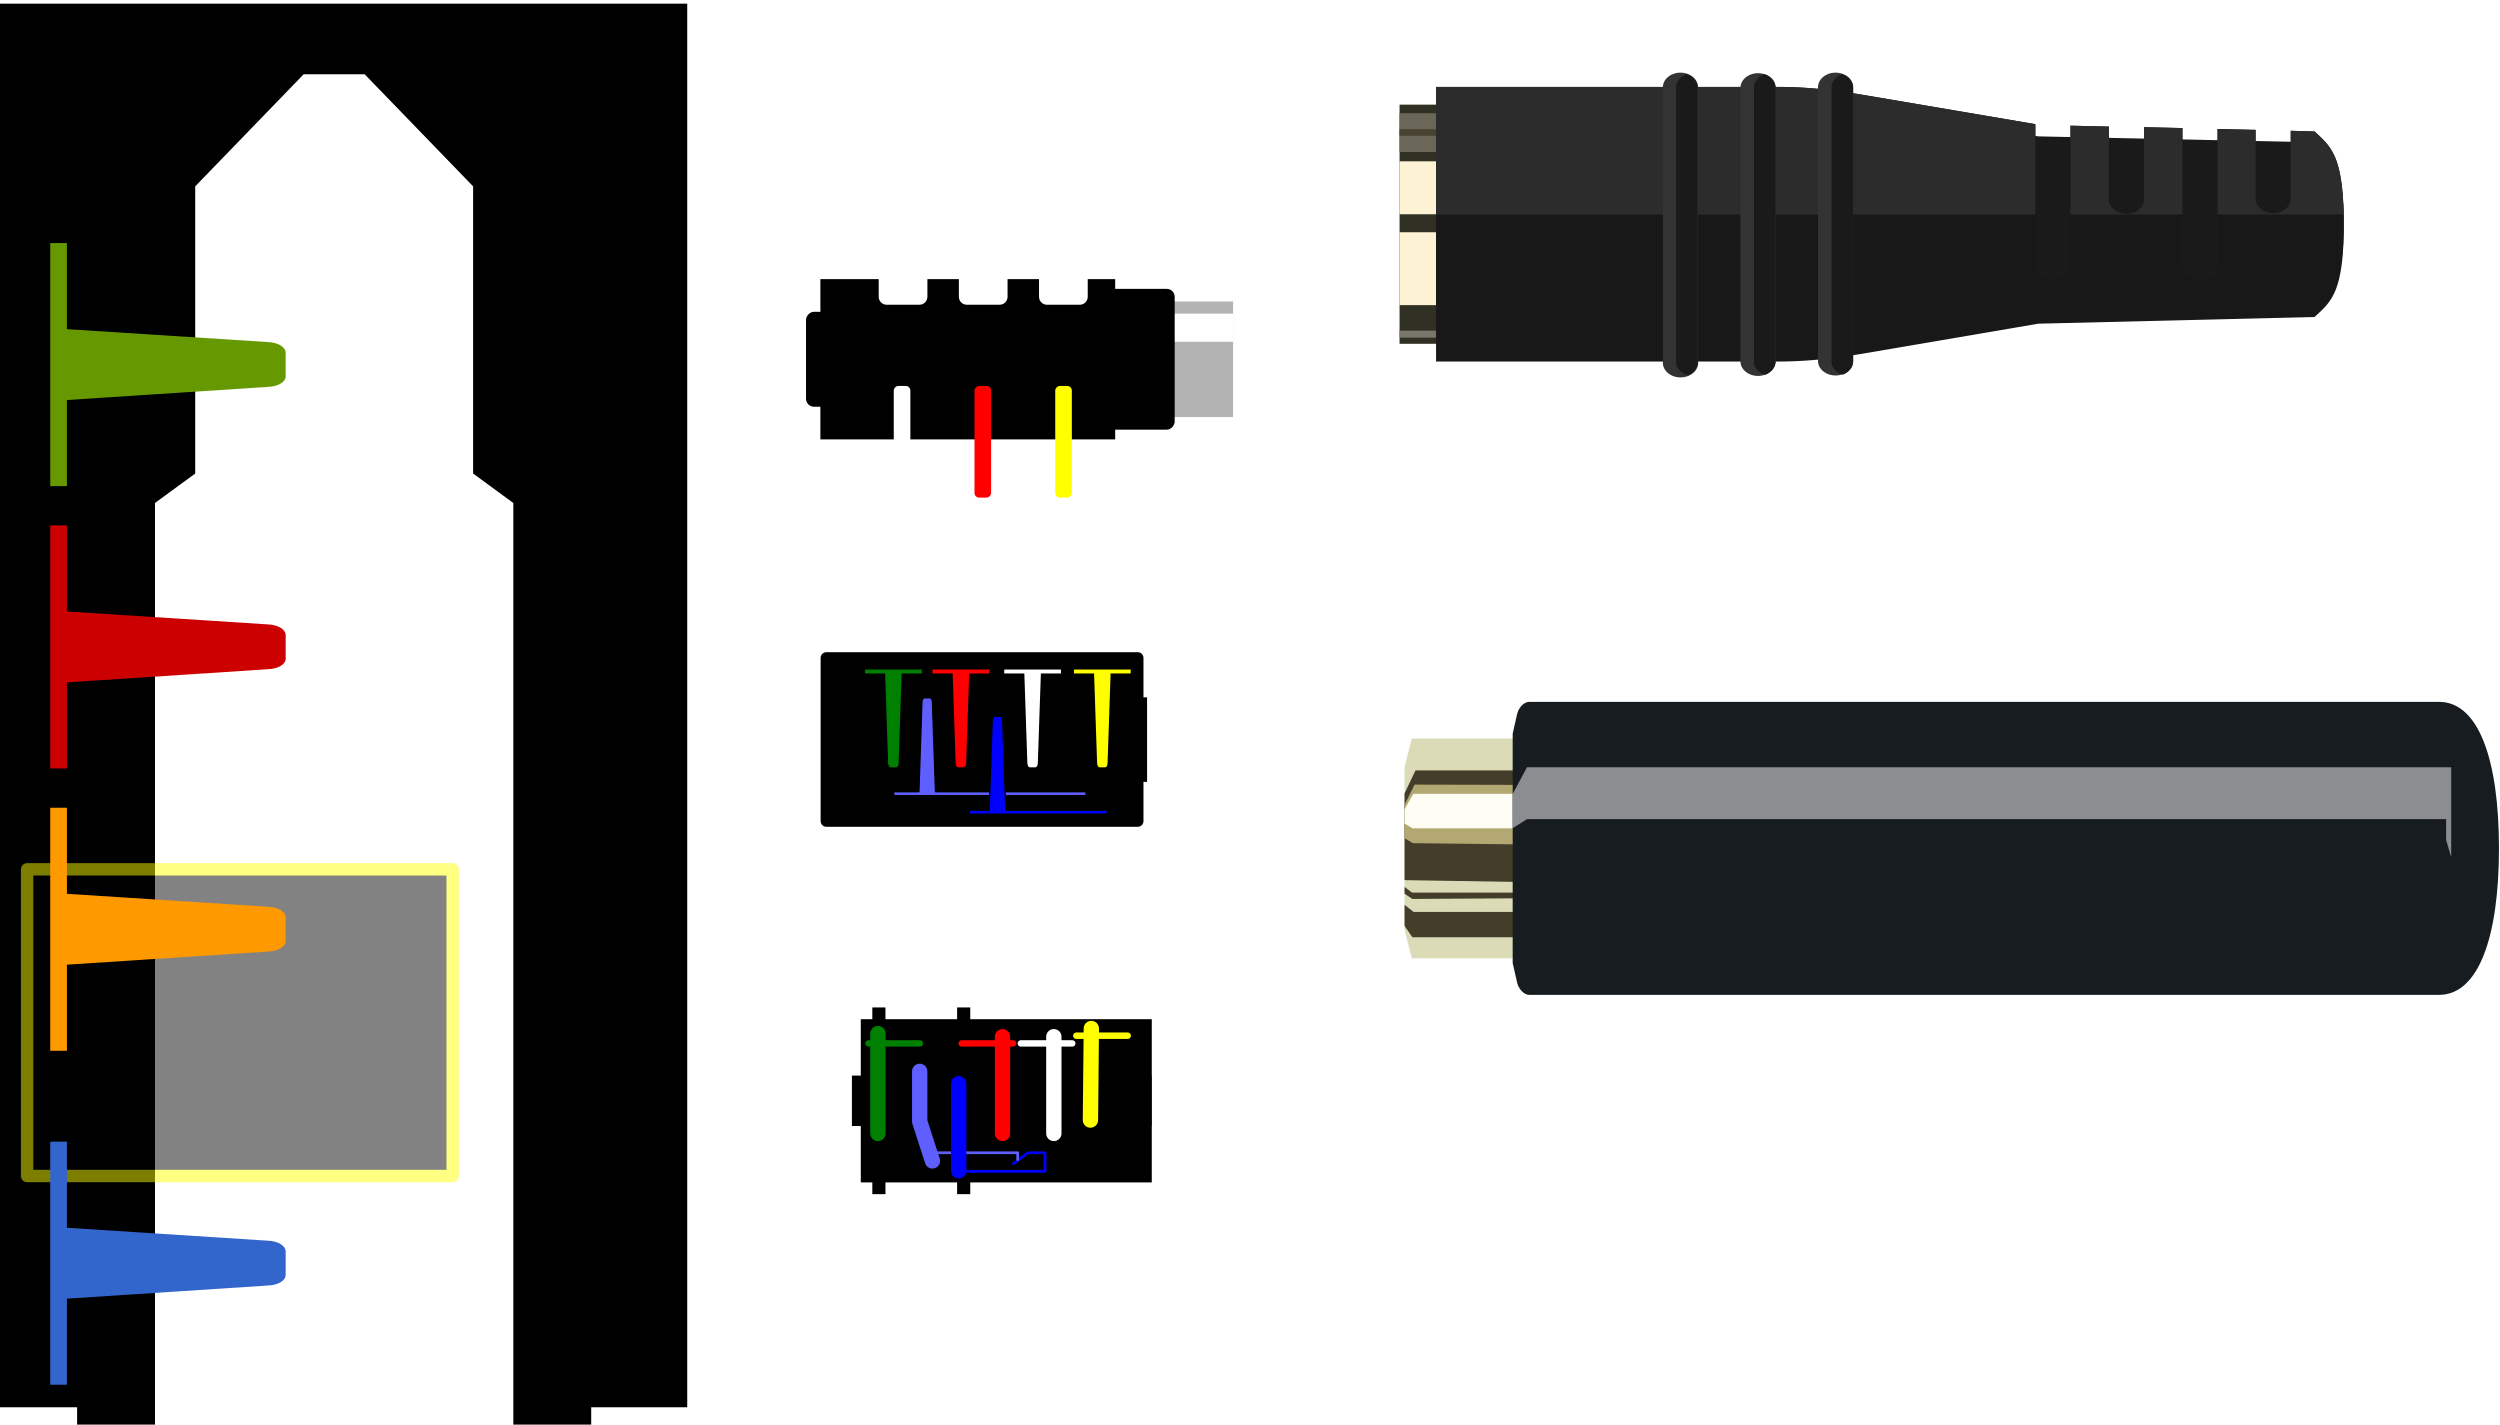 <?xml version="1.0" encoding="UTF-8" standalone="no"?>
<!-- Created with Inkscape (http://www.inkscape.org/) -->

<svg
   xmlns:dc="http://purl.org/dc/elements/1.1/"
   xmlns:cc="http://creativecommons.org/ns#"
   xmlns:rdf="http://www.w3.org/1999/02/22-rdf-syntax-ns#"
   xmlns:svg="http://www.w3.org/2000/svg"
   xmlns="http://www.w3.org/2000/svg"
   xmlns:sodipodi="http://sodipodi.sourceforge.net/DTD/sodipodi-0.dtd"
   xmlns:inkscape="http://www.inkscape.org/namespaces/inkscape"
   width="390.45"
   height="222.492"
   viewBox="0 0 103.307 58.868"
   version="1.1"
   id="svg8"
   inkscape:version="0.92.4 (5da689c313, 2019-01-14)"
   sodipodi:docname="TRRSF~1.SVG">
  <defs
     id="defs2">
    <marker
       inkscape:isstock="true"
       style="overflow:visible"
       id="marker4595-9-2-2"
       refX="0"
       refY="0"
       orient="auto"
       inkscape:stockid="DotS">
      <path
         transform="matrix(0.2,0,0,0.2,1.48,0.2)"
         style="fill:#ffff00;fill-opacity:1;fill-rule:evenodd;stroke:#ffff00;stroke-width:1pt;stroke-opacity:1"
         d="m -2.5,-1 c 0,2.76 -2.24,5 -5,5 -2.76,0 -5,-2.24 -5,-5 0,-2.76 2.24,-5 5,-5 2.76,0 5,2.24 5,5 z"
         id="path4597-9-6-989"
         inkscape:connector-curvature="0" />
    </marker>
    <marker
       inkscape:isstock="true"
       style="overflow:visible"
       id="marker4665-7-9-33"
       refX="0"
       refY="0"
       orient="auto"
       inkscape:stockid="DotS">
      <path
         transform="matrix(0.2,0,0,0.2,1.48,0.2)"
         style="fill:#ffffff;fill-opacity:1;fill-rule:evenodd;stroke:#ffffff;stroke-width:1pt;stroke-opacity:1"
         d="m -2.5,-1 c 0,2.76 -2.24,5 -5,5 -2.76,0 -5,-2.24 -5,-5 0,-2.76 2.24,-5 5,-5 2.76,0 5,2.24 5,5 z"
         id="path4667-7-2-9"
         inkscape:connector-curvature="0" />
    </marker>
    <marker
       inkscape:collect="always"
       inkscape:isstock="true"
       style="overflow:visible"
       id="marker4717-8-0-87"
       refX="0"
       refY="0"
       orient="auto"
       inkscape:stockid="DotS">
      <path
         transform="matrix(0.2,0,0,0.2,1.48,0.2)"
         style="fill:#ff0000;fill-opacity:1;fill-rule:evenodd;stroke:#ff0000;stroke-width:1pt;stroke-opacity:1"
         d="m -2.5,-1 c 0,2.76 -2.24,5 -5,5 -2.76,0 -5,-2.24 -5,-5 0,-2.76 2.24,-5 5,-5 2.76,0 5,2.24 5,5 z"
         id="path4719-2-4-96"
         inkscape:connector-curvature="0" />
    </marker>
    <marker
       inkscape:isstock="true"
       style="overflow:visible"
       id="marker4909-4-6-12"
       refX="0"
       refY="0"
       orient="auto"
       inkscape:stockid="DotS">
      <path
         transform="matrix(0.2,0,0,0.2,1.48,0.2)"
         style="fill:#008000;fill-opacity:1;fill-rule:evenodd;stroke:#008000;stroke-width:1pt;stroke-opacity:1"
         d="m -2.5,-1 c 0,2.76 -2.24,5 -5,5 -2.76,0 -5,-2.24 -5,-5 0,-2.76 2.24,-5 5,-5 2.76,0 5,2.24 5,5 z"
         id="path4911-9-3-41"
         inkscape:connector-curvature="0" />
    </marker>
    <marker
       inkscape:isstock="true"
       style="overflow:visible"
       id="marker4839-1-2-6"
       refX="0"
       refY="0"
       orient="auto"
       inkscape:stockid="DotS">
      <path
         transform="matrix(0.2,0,0,0.2,1.48,0.2)"
         style="fill:#5f5fff;fill-opacity:1;fill-rule:evenodd;stroke:#5f5fff;stroke-width:1pt;stroke-opacity:1"
         d="m -2.5,-1 c 0,2.76 -2.24,5 -5,5 -2.76,0 -5,-2.24 -5,-5 0,-2.76 2.24,-5 5,-5 2.76,0 5,2.24 5,5 z"
         id="path4841-6-3-4"
         inkscape:connector-curvature="0" />
    </marker>
    <marker
       inkscape:isstock="true"
       style="overflow:visible"
       id="marker4775-2-7-5"
       refX="0"
       refY="0"
       orient="auto"
       inkscape:stockid="DotS">
      <path
         transform="matrix(0.2,0,0,0.2,1.48,0.2)"
         style="fill:#0000ff;fill-opacity:1;fill-rule:evenodd;stroke:#0000ff;stroke-width:1pt;stroke-opacity:1"
         d="m -2.5,-1 c 0,2.76 -2.24,5 -5,5 -2.76,0 -5,-2.24 -5,-5 0,-2.76 2.24,-5 5,-5 2.76,0 5,2.24 5,5 z"
         id="path4777-8-4-60"
         inkscape:connector-curvature="0" />
    </marker>
  </defs>
  <sodipodi:namedview
     id="base"
     pagecolor="#ffffff"
     bordercolor="#666666"
     borderopacity="1.0"
     inkscape:pageopacity="0.0"
     inkscape:pageshadow="2"
     inkscape:zoom="1.1585367"
     inkscape:cx="209.36359"
     inkscape:cy="87.257951"
     inkscape:document-units="px"
     inkscape:current-layer="layer1"
     showgrid="false"
     units="px"
     inkscape:window-width="1920"
     inkscape:window-height="1018"
     inkscape:window-x="1016"
     inkscape:window-y="-8"
     inkscape:window-maximized="1"
     fit-margin-top="0"
     fit-margin-left="0"
     fit-margin-right="0"
     fit-margin-bottom="0"
     inkscape:pagecheckerboard="true" />
  <g
     inkscape:label="Layer 1"
     inkscape:groupmode="layer"
     id="layer1"
     transform="translate(-3.644,-4.559)">
    <g
       id="g4261-3"
       transform="matrix(-0.265,0,0,0.265,62.463,-234.258)">
      <rect
         ry="1.25"
         rx="1.25"
         y="949.812"
         x="48.158"
         height="14.813"
         width="48.113"
         id="rect4235-8"
         style="fill:#000000;stroke:none" />
      <rect
         ry="0"
         rx="0"
         y="948.205"
         x="29.676"
         height="18.027"
         width="16.059"
         id="rect4257-9"
         style="fill:#b3b3b3;stroke:none" />
      <path
         id="rect3461-3"
         d="m 48.062,944.719 v 25 h 45.969 v -25 H 84.938 v 2.75 c 0,0.693 -0.557,1.25 -1.25,1.25 h -5.094 c -0.693,0 -1.25,-0.557 -1.25,-1.25 v -2.75 H 72.438 v 2.75 c 0,0.693 -0.557,1.25 -1.25,1.25 h -5.094 c -0.693,0 -1.25,-0.557 -1.25,-1.25 v -2.75 H 59.938 v 2.75 c 0,0.693 -0.557,1.25 -1.25,1.25 h -5.094 c -0.693,0 -1.25,-0.557 -1.25,-1.25 v -2.75 z"
         style="fill:#000000;stroke:none"
         inkscape:connector-curvature="0" />
      <rect
         ry="0.714"
         rx="0.714"
         y="961.38"
         x="54.821"
         height="17.411"
         width="2.589"
         id="rect4247-4"
         style="fill:#ffff00;fill-opacity:1;stroke:none" />
      <rect
         style="fill:#ff0000;fill-opacity:1;stroke:none"
         id="rect4249-4"
         width="2.589"
         height="17.411"
         x="67.411"
         y="961.38"
         rx="0.714"
         ry="0.714" />
      <rect
         ry="0.714"
         rx="0.714"
         y="961.38"
         x="80"
         height="17.411"
         width="2.589"
         id="rect4251-6"
         style="fill:#ffffff;fill-opacity:1;stroke:none" />
      <rect
         style="fill:#ffffff;stroke:none"
         id="rect4259-0"
         width="16.059"
         height="4.39"
         x="29.676"
         y="950.099"
         rx="0"
         ry="0" />
      <rect
         style="fill:#000000;stroke:none"
         id="rect4255-6"
         width="11.327"
         height="21.956"
         x="38.783"
         y="946.241"
         rx="1.25"
         ry="1.25" />
    </g>
    <g
       id="g4694"
       transform="matrix(0,0.265,-0.265,0,302.489,-1164.956)">
      <path
         style="color:#000000;display:inline;overflow:visible;visibility:visible;fill:#000000;stroke:none;stroke-width:0.073;marker:none;enable-background:accumulate"
         d="m 4514.968,998.878 c 0,0.48 0.395,0.875 0.875,0.875 h 25.469 c 0.48,0 0.875,-0.395 0.875,-0.875 v -48.594 c 0,-0.48 -0.395,-0.875 -0.875,-0.875 h -6.125 v -0.562 h -13.188 v 0.562 h -6.156 c -0.48,0 -0.875,0.395 -0.875,0.875 z"
         id="rect14093"
         inkscape:connector-curvature="0" />
      <path
         id="rect14097"
         d="m 4517.671,951.401 h 0.607 v 3.132 l 13.997,0.478 c 0.36,0.012 0.644,0.171 0.644,0.387 v 0.849 c 0,0.216 -0.285,0.382 -0.644,0.394 l -13.997,0.47 v 3.132 h -0.607 z"
         style="color:#000000;display:inline;overflow:visible;visibility:visible;fill:#ffff00;stroke:none;stroke-width:0.073;marker:none;enable-background:accumulate"
         inkscape:connector-curvature="0" />
      <path
         inkscape:connector-curvature="0"
         style="color:#000000;display:inline;overflow:visible;visibility:visible;fill:#ffffff;stroke:none;stroke-width:0.073;marker:none;enable-background:accumulate"
         d="m 4517.671,962.276 h 0.607 v 3.132 l 13.997,0.478 c 0.36,0.012 0.644,0.171 0.644,0.387 v 0.849 c 0,0.216 -0.285,0.382 -0.644,0.394 l -13.997,0.47 v 3.132 h -0.607 z"
         id="path14105" />
      <path
         id="path14107"
         d="m 4517.671,973.455 h 0.607 v 3.132 l 13.997,0.478 c 0.36,0.012 0.644,0.171 0.644,0.387 v 0.849 c 0,0.216 -0.285,0.382 -0.644,0.394 l -13.997,0.47 v 3.132 h -0.607 z"
         style="color:#000000;display:inline;overflow:visible;visibility:visible;fill:#ff0000;stroke:none;stroke-width:0.073;marker:none;enable-background:accumulate"
         inkscape:connector-curvature="0" />
      <path
         inkscape:connector-curvature="0"
         style="color:#000000;display:inline;overflow:visible;visibility:visible;fill:#008000;stroke:none;stroke-width:0.073;marker:none;enable-background:accumulate"
         d="m 4517.671,983.984 h 0.607 v 3.132 l 13.997,0.478 c 0.36,0.012 0.644,0.171 0.644,0.387 v 0.849 c 0,0.216 -0.285,0.382 -0.644,0.394 l -13.997,0.47 v 3.132 h -0.607 z"
         id="path14109" />
      <path
         sodipodi:nodetypes="ccccssccccc"
         id="path14113"
         d="m 4537.331,958.371 h -0.607 v 23.475 l -13.997,0.478 c -0.36,0.012 -0.644,0.171 -0.644,0.387 v 0.849 c 0,0.216 0.285,0.382 0.644,0.394 l 13.997,0.47 v 3.928 h 0.607 z"
         style="color:#000000;display:inline;overflow:visible;visibility:visible;fill:#5f5fff;fill-opacity:1;stroke:#000000;stroke-width:0.2;stroke-linecap:butt;stroke-linejoin:round;stroke-miterlimit:4;stroke-dasharray:none;stroke-dashoffset:0.8;stroke-opacity:1;marker:none;enable-background:accumulate"
         inkscape:connector-curvature="0" />
      <path
         sodipodi:nodetypes="ccccssccccc"
         inkscape:connector-curvature="0"
         style="color:#000000;display:inline;overflow:visible;visibility:visible;fill:#0000ff;fill-opacity:1;stroke:#000000;stroke-width:0.2;stroke-linecap:butt;stroke-linejoin:round;stroke-miterlimit:4;stroke-dasharray:none;stroke-dashoffset:0.8;stroke-opacity:1;marker:none;enable-background:accumulate"
         d="m 4540.211,955.072 h -0.607 v 15.816 l -13.997,0.478 c -0.36,0.012 -0.644,0.171 -0.644,0.387 v 0.849 c 0,0.216 0.285,0.382 0.644,0.394 l 13.997,0.47 v 3.132 h 0.607 z"
         id="path14111" />
    </g>
    <g
       transform="matrix(-0.21,0,0,-0.21,-41.909,325.143)"
       id="g9660-1">
      <path
         inkscape:connector-curvature="0"
         id="rect4179-6"
         d="m -407.84,1291.611 v 2.31 h -35.719 v 11.099 h -0.024 v 9.918 h 0.024 v 11.099 h 35.719 v 2.311 h 2.585 v -2.311 h 14.099 v 2.311 h 2.585 v -2.311 h 2.272 v -11.099 h 1.747 v -9.918 h -1.747 v -11.099 h -2.272 v -2.31 h -2.585 v 2.31 h -14.099 v -2.31 z"
         style="opacity:1;fill:#000000;fill-opacity:1;fill-rule:nonzero;stroke:none;stroke-width:1.989;stroke-linecap:round;stroke-linejoin:round;stroke-miterlimit:4;stroke-dasharray:none;stroke-dashoffset:0;stroke-opacity:1" />
      <path
         sodipodi:nodetypes="cc"
         inkscape:transform-center-y="-9.2108866"
         inkscape:transform-center-x="0.044856526"
         inkscape:connector-curvature="0"
         id="path4193-3"
         d="m -431.491,1306.191 -0.176,18.018"
         style="opacity:1;fill:none;fill-opacity:1;fill-rule:nonzero;stroke:#ffff00;stroke-width:3.016;stroke-linecap:round;stroke-linejoin:round;stroke-miterlimit:4;stroke-dasharray:none;stroke-dashoffset:0;stroke-opacity:1;marker-start:url(#marker4595-9-2-2)" />
      <path
         inkscape:connector-curvature="0"
         id="path4195-5"
         d="m -424.289,1322.59 v -19.034"
         style="opacity:1;fill:none;fill-opacity:1;fill-rule:nonzero;stroke:#ffffff;stroke-width:3.016;stroke-linecap:round;stroke-linejoin:round;stroke-miterlimit:4;stroke-dasharray:none;stroke-dashoffset:0;stroke-opacity:1;marker-end:url(#marker4665-7-9-33)" />
      <path
         style="opacity:1;fill:none;fill-opacity:1;fill-rule:nonzero;stroke:#ff0000;stroke-width:3.016;stroke-linecap:round;stroke-linejoin:round;stroke-miterlimit:4;stroke-dasharray:none;stroke-dashoffset:0;stroke-opacity:1;marker-end:url(#marker4717-8-0-87)"
         d="m -414.184,1322.59 v -19.034"
         id="path4197-7"
         inkscape:connector-curvature="0" />
      <path
         inkscape:connector-curvature="0"
         id="path4209-4"
         d="m -389.667,1323.216 v -19.661"
         style="opacity:1;fill:none;fill-opacity:1;fill-rule:nonzero;stroke:#008000;stroke-width:3.016;stroke-linecap:round;stroke-linejoin:round;stroke-miterlimit:4;stroke-dasharray:none;stroke-dashoffset:0;stroke-opacity:1;marker-end:url(#marker4909-4-6-12)" />
      <path
         inkscape:connector-curvature="0"
         id="path4211-8"
         d="m -397.892,1315.775 v -9.87 l -2.507,-7.755"
         style="opacity:1;fill:none;fill-opacity:1;fill-rule:nonzero;stroke:#5f5fff;stroke-width:3.016;stroke-linecap:round;stroke-linejoin:round;stroke-miterlimit:4;stroke-dasharray:none;stroke-dashoffset:0;stroke-opacity:1;marker-start:url(#marker4839-1-2-6)" />
      <path
         sodipodi:nodetypes="ccccc"
         inkscape:connector-curvature="0"
         id="path4357-4"
         d="m -405.453,1296.1 h -17.104 v 3.656 h 3.379 l 2.826,-2.16"
         style="opacity:1;fill:#000000;fill-opacity:1;fill-rule:nonzero;stroke:#0000ff;stroke-width:0.548;stroke-linecap:round;stroke-linejoin:round;stroke-miterlimit:4;stroke-dasharray:none;stroke-dashoffset:0;stroke-opacity:1" />
      <path
         sodipodi:nodetypes="ccc"
         inkscape:connector-curvature="0"
         id="path4359-1"
         d="m -417.181,1298.424 v 1.332 h 16.935"
         style="opacity:1;fill:#000000;fill-opacity:1;fill-rule:nonzero;stroke:#5f5fff;stroke-width:0.548;stroke-linecap:round;stroke-linejoin:round;stroke-miterlimit:4;stroke-dasharray:none;stroke-dashoffset:0;stroke-opacity:1" />
      <path
         inkscape:connector-curvature="0"
         id="path4213-5"
         d="m -405.568,1313.347 v -17.154"
         style="opacity:1;fill:none;fill-opacity:1;fill-rule:nonzero;stroke:#0000ff;stroke-width:3.016;stroke-linecap:round;stroke-linejoin:round;stroke-miterlimit:4;stroke-dasharray:none;stroke-dashoffset:0;stroke-opacity:1;marker-start:url(#marker4775-2-7-5)" />
    </g>
    <path
       style="opacity:1;fill:none;fill-opacity:1;fill-rule:nonzero;stroke:#ffff00;stroke-width:0.265;stroke-linecap:round;stroke-linejoin:round;stroke-miterlimit:4;stroke-dasharray:none;stroke-dashoffset:0;stroke-opacity:1"
       d="m 48.119,47.357 h 2.126"
       id="path6328"
       inkscape:connector-curvature="0" />
    <path
       inkscape:connector-curvature="0"
       id="path6330"
       d="m 45.828,47.676 h 2.126"
       style="opacity:1;fill:none;fill-opacity:1;fill-rule:nonzero;stroke:#ffffff;stroke-width:0.265;stroke-linecap:round;stroke-linejoin:round;stroke-miterlimit:4;stroke-dasharray:none;stroke-dashoffset:0;stroke-opacity:1" />
    <path
       style="opacity:1;fill:none;fill-opacity:1;fill-rule:nonzero;stroke:#ff0000;stroke-width:0.265;stroke-linecap:round;stroke-linejoin:round;stroke-miterlimit:4;stroke-dasharray:none;stroke-dashoffset:0;stroke-opacity:1"
       d="m 43.383,47.676 h 2.126"
       id="path6332"
       inkscape:connector-curvature="0" />
    <path
       inkscape:connector-curvature="0"
       id="path6334"
       d="m 39.532,47.676 h 2.126"
       style="opacity:1;fill:none;fill-opacity:1;fill-rule:nonzero;stroke:#008000;stroke-width:0.265;stroke-linecap:round;stroke-linejoin:round;stroke-miterlimit:4;stroke-dasharray:none;stroke-dashoffset:0;stroke-opacity:1" />
    <g
       id="g1887"
       transform="rotate(-90,-8.157,51.643)">
      <rect
         ry="0"
         rx="0"
         y="-123.469"
         x="24.72"
         height="2.191"
         width="9.883"
         id="rect65573"
         style="opacity:1;fill:#303024;fill-opacity:1;fill-rule:nonzero;stroke:none;stroke-width:0.018;stroke-linecap:round;stroke-linejoin:round;stroke-miterlimit:4;stroke-dasharray:none;stroke-dashoffset:0;stroke-opacity:1"
         transform="scale(1,-1)" />
      <path
         inkscape:connector-curvature="0"
         style="opacity:1;fill:#79776a;fill-opacity:1;fill-rule:nonzero;stroke:none;stroke-width:0.055;stroke-linecap:round;stroke-linejoin:round;stroke-miterlimit:4;stroke-dasharray:none;stroke-dashoffset:0;stroke-opacity:1"
         d="m 24.974,123.469 v -2.191 h 0.289 v 2.191 z"
         id="path65575" />
      <path
         inkscape:connector-curvature="0"
         style="opacity:1;fill:#6b6758;fill-opacity:1;fill-rule:nonzero;stroke:none;stroke-width:0.055;stroke-linecap:round;stroke-linejoin:round;stroke-miterlimit:4;stroke-dasharray:none;stroke-dashoffset:0;stroke-opacity:1"
         d="m 32.647,123.469 v -2.191 h 1.601 v 2.191 z"
         id="path65577" />
      <path
         inkscape:connector-curvature="0"
         style="opacity:1;fill:#fdf3d4;fill-opacity:1;fill-rule:nonzero;stroke:none;stroke-width:0.055;stroke-linecap:round;stroke-linejoin:round;stroke-miterlimit:4;stroke-dasharray:none;stroke-dashoffset:0;stroke-opacity:1"
         d="m 26.318,123.469 v -2.191 h 3.012 v 2.191 z m 3.755,0 v -2.191 h 2.188 v 2.191 z"
         id="path65579" />
      <path
         inkscape:connector-curvature="0"
         style="opacity:1;fill:#484330;fill-opacity:1;fill-rule:nonzero;stroke:none;stroke-width:0.055;stroke-linecap:round;stroke-linejoin:round;stroke-miterlimit:4;stroke-dasharray:none;stroke-dashoffset:0;stroke-opacity:1"
         d="m 33.315,123.469 v -2.191 h 0.275 v 2.191 z"
         id="path65581" />
      <path
         style="fill:#1a1a1a;fill-opacity:1;stroke:none;stroke-width:0.763"
         d="m 24.651,122.786 v 14.181 c 0,1.19 0.125,2.375 0.301,3.538 l 1.08,7.166 0.245,11.415 c 0.567,0.709 0.923,1.21 3.385,1.21 2.462,0 2.818,-0.5 3.385,-1.21 l 0.245,-11.415 1.08,-7.166 c 0.177,-1.163 0.3,-2.348 0.3,-3.538 v -14.181 z"
         id="path65585"
         inkscape:connector-curvature="0" />
      <path
         inkscape:connector-curvature="0"
         style="fill:#181818;fill-opacity:1;stroke:none;stroke-width:0.763"
         d="m 23.988,122.786 v 14.181 c 0,1.19 0.141,2.375 0.34,3.538 l 1.223,7.166 0.277,11.415 c 0.642,0.709 1.045,1.21 3.832,1.21 2.787,0 3.19,-0.5 3.833,-1.21 l 0.029,-0.983 h -2.761 a 0.606,0.727 0 1 1 -0.063,-1.451 0.605,0.726 0 0 1 0.063,0 h 2.799 l 0.037,-1.572 h -5.585 a 0.608,0.73 0 1 1 -0.126,-1.451 0.606,0.727 0 0 1 0.063,0 0.605,0.726 0 0 1 0.063,0 h 5.623 l 0.037,-1.587 h -2.912 a 0.608,0.729 0 0 1 -0.114,-1.451 0.606,0.726 0 0 1 0.063,0 0.605,0.726 0 0 1 0.05,0 h 2.937 l 0.037,-1.588 h -5.724 a 0.606,0.727 0 0 1 -0.063,-1.451 0.605,0.726 0 0 1 0.063,0 h 5.787 l 1.198,-7.045 c 0.199,-1.163 0.34,-2.348 0.34,-3.538 V 122.786 H 23.988 Z"
         id="path65587" />
      <path
         inkscape:connector-curvature="0"
         id="path54903"
         d="m 30.062,122.786 v 24.764 h 3.734 l 1.198,-7.045 c 0.199,-1.163 0.341,-2.348 0.341,-3.538 v -14.182 z m 0,26.216 v 4.626 h 3.573 l 0.037,-1.587 h -2.912 a 0.608,0.729 0 0 1 -0.114,-1.452 0.606,0.726 0 0 1 0.063,0 0.605,0.726 0 0 1 0.05,0 h 2.937 l 0.037,-1.587 z m 0,6.078 v 5.206 c 2.405,-0.05 2.824,-0.528 3.432,-1.199 l 0.029,-0.983 h -2.761 a 0.606,0.727 0 1 1 -0.063,-1.452 0.605,0.726 0 0 1 0.063,0 h 2.799 l 0.037,-1.572 z"
         style="fill:#2c2c2c;fill-opacity:1;stroke:none;stroke-width:0.763" />
      <path
         inkscape:connector-curvature="0"
         style="color:#000000;font-style:normal;font-variant:normal;font-weight:normal;font-stretch:normal;font-size:medium;line-height:normal;font-family:Sans;-inkscape-font-specification:Sans;text-indent:0;text-align:start;text-decoration:none;text-decoration-line:none;letter-spacing:normal;word-spacing:normal;text-transform:none;writing-mode:lr-tb;direction:ltr;baseline-shift:baseline;text-anchor:start;display:inline;overflow:visible;visibility:visible;fill:#333333;fill-opacity:1;stroke:none;stroke-width:2.288;marker:none;enable-background:accumulate"
         d="m 23.9,132.16 a 0.608,0.73 0 1 0 0.126,1.451 h 11.271 a 0.605,0.726 0 1 0 0,-1.451 H 24.026 a 0.605,0.726 0 0 0 -0.063,0 0.606,0.727 0 0 0 -0.063,0 z m 0.063,3.205 a 0.606,0.727 0 0 0 0.063,1.452 h 11.271 a 0.605,0.726 0 1 0 0,-1.452 H 24.026 a 0.605,0.726 0 0 0 -0.063,0 z m 0,3.205 a 0.606,0.727 0 0 0 0.063,1.451 h 11.271 a 0.605,0.726 0 1 0 0,-1.451 H 24.026 a 0.605,0.726 0 0 0 -0.063,0 z"
         id="path65589" />
      <path
         inkscape:connector-curvature="0"
         style="color:#000000;font-style:normal;font-variant:normal;font-weight:normal;font-stretch:normal;font-size:medium;line-height:normal;font-family:Sans;-inkscape-font-specification:Sans;text-indent:0;text-align:start;text-decoration:none;text-decoration-line:none;letter-spacing:normal;word-spacing:normal;text-transform:none;writing-mode:lr-tb;direction:ltr;baseline-shift:baseline;text-anchor:start;display:inline;overflow:visible;visibility:visible;fill:#1a1a1a;fill-opacity:1;stroke:none;stroke-width:2.288;marker:none;enable-background:accumulate"
         d="m 23.9,132.704 a 0.606,0.727 0 0 0 -0.479,0.499 0.608,0.73 0 0 0 0.605,0.393 h 11.271 a 0.605,0.726 0 0 0 0.567,-0.454 0.605,0.726 0 0 0 -0.567,-0.438 H 24.026 a 0.605,0.726 0 0 0 -0.063,0 0.606,0.727 0 0 0 -0.063,0 z m 0.063,3.205 a 0.605,0.726 0 0 0 -0.517,0.484 0.606,0.727 0 0 0 0.58,0.423 h 11.271 a 0.605,0.726 0 0 0 0.567,-0.454 0.605,0.726 0 0 0 -0.567,-0.438 H 24.026 a 0.605,0.726 0 0 0 -0.063,0 z m 0,3.205 a 0.605,0.726 0 0 0 -0.517,0.484 0.606,0.727 0 0 0 0.58,0.423 h 11.271 a 0.605,0.726 0 0 0 0.567,-0.454 0.605,0.726 0 0 0 -0.567,-0.438 H 24.026 a 0.605,0.726 0 0 0 -0.063,0 z"
         id="path65591" />
    </g>
    <g
       id="g1965"
       transform="matrix(1.177,0,0,1.177,-11.065,-57.653)"
       style="stroke-width:0.849">
      <path
         inkscape:connector-curvature="0"
         id="path13765"
         d="m 67.093,86.502 h -5.032 l -0.252,-1.006 v -5.706 l 0.252,-1.006 h 5.032"
         style="opacity:1;vector-effect:none;fill:#dbdbb7;fill-opacity:1;fill-rule:nonzero;stroke:none;stroke-width:0.595;stroke-linecap:butt;stroke-linejoin:round;stroke-miterlimit:4;stroke-dasharray:none;stroke-dashoffset:0;stroke-opacity:1;paint-order:normal"
         sodipodi:nodetypes="cccccc" />
      <path
         style="opacity:1;vector-effect:none;fill:#443d2a;fill-opacity:1;fill-rule:nonzero;stroke:none;stroke-width:0.595;stroke-linecap:butt;stroke-linejoin:round;stroke-miterlimit:4;stroke-dasharray:none;stroke-dashoffset:0;stroke-opacity:1;paint-order:normal"
         d="m 62.194,79.903 -0.385,0.808 v 3.046 l 4.421,0.071 0.278,1.045 H 62.127 l -0.318,-0.248 v 0.738 l 0.274,0.4 h 4.893 V 79.903 Z m -0.385,4.093 v 0.239 l 0.274,0.182 3.58,-0.022 0.256,-0.2 h -3.847 z"
         id="path13767"
         inkscape:connector-curvature="0"
         sodipodi:nodetypes="ccccccccccccccccccc" />
      <path
         style="opacity:1;vector-effect:none;fill:#b3a772;fill-opacity:1;fill-rule:nonzero;stroke:none;stroke-width:0.595;stroke-linecap:butt;stroke-linejoin:round;stroke-miterlimit:4;stroke-dasharray:none;stroke-dashoffset:0;stroke-opacity:1;paint-order:normal"
         d="m 62.161,80.403 -0.352,0.71 v 1.173 l 0.296,0.173 3.847,0.045 0.178,-2.091 z"
         id="path13769"
         inkscape:connector-curvature="0" />
      <path
         style="opacity:1;vector-effect:none;fill:#fefef4;fill-opacity:1;fill-rule:nonzero;stroke:none;stroke-width:0.595;stroke-linecap:butt;stroke-linejoin:round;stroke-miterlimit:4;stroke-dasharray:none;stroke-dashoffset:0;stroke-opacity:1;paint-order:normal"
         d="m 62.116,80.726 -0.307,0.545 v 0.5 l 0.285,0.167 h 4.136 V 80.726 Z"
         id="path13771"
         inkscape:connector-curvature="0"
         sodipodi:nodetypes="ccccccc" />
      <path
         style="opacity:1;vector-effect:none;fill:#161c1f;fill-opacity:1;fill-rule:nonzero;stroke:none;stroke-width:0.595;stroke-linecap:butt;stroke-linejoin:round;stroke-miterlimit:4;stroke-dasharray:none;stroke-dashoffset:0;stroke-opacity:1;paint-order:normal"
         d="m 65.605,78.614 0.157,-0.692 c 0.044,-0.195 0.224,-0.425 0.425,-0.425 h 31.938 c 1.395,0 2.107,2.037 2.107,5.144 0,3.108 -0.713,5.144 -2.107,5.144 H 66.187 c -0.2,0 -0.38,-0.229 -0.425,-0.425 l -0.157,-0.692 z"
         id="path13775"
         inkscape:connector-curvature="0"
         sodipodi:nodetypes="cssssssscc" />
      <path
         style="opacity:1;vector-effect:none;fill:#8c8d91;fill-opacity:1;fill-rule:nonzero;stroke:none;stroke-width:0.595;stroke-linecap:butt;stroke-linejoin:round;stroke-miterlimit:4;stroke-dasharray:none;stroke-dashoffset:0;stroke-opacity:1;paint-order:normal"
         d="M 66.108,79.793 65.605,80.733 v 1.199 l 0.503,-0.316 h 32.269 v 0.734 l 0.178,0.601 v -3.158 z"
         id="path13777"
         inkscape:connector-curvature="0" />
    </g>
    <g
       id="g4694-8"
       transform="matrix(1.136,0,0,-1.136,-5127.045,1141.212)"
       inkscape:export-filename="D:\!Закачалось D\path14109-3.png"
       inkscape:export-xdpi="90"
       inkscape:export-ydpi="90">
      <path
         style="color:#000000;display:inline;overflow:visible;visibility:visible;fill:#000000;stroke:none;stroke-width:0.313;marker:none;enable-background:accumulate"
         d="M -651.215,-10.266 V 208.869 h 14.992 v 3.357 h 12.16 V 67.689 l 6.279,-4.598 V 18.256 l 16.934,-17.501 h 9.518 l 16.934,17.501 v 44.836 l 6.279,4.598 V 212.227 h 12.158 v -3.357 h 14.992 V -10.266"
         transform="matrix(0.233,0,0,-0.233,4667.496,998.05)"
         id="rect14093-3"
         inkscape:connector-curvature="0"
         sodipodi:nodetypes="cccccccccccccccccc" />
    </g>
    <flowRoot
       xml:space="preserve"
       id="flowRoot5312"
       style="font-style:normal;font-variant:normal;font-weight:bold;font-stretch:normal;line-height:0.01%;font-family:Arial;-inkscape-font-specification:'Arial Bold';text-align:start;text-anchor:start;opacity:0.49;fill:#000000;fill-opacity:1;stroke:#ffff00;stroke-width:1;stroke-linecap:round;stroke-linejoin:round;stroke-miterlimit:4;stroke-dasharray:none;stroke-dashoffset:0.8;stroke-opacity:1"
       transform="matrix(0.512,0,0,0.512,150.614,-521.859)"
       inkscape:export-filename="D:\!Закачалось D\path14109-3.png"
       inkscape:export-xdpi="90"
       inkscape:export-ydpi="90"><flowRegion
         id="flowRegion5314"><rect
           id="rect5316"
           width="34.345"
           height="24.749"
           x="-284.863"
           y="1098.324" /></flowRegion><flowPara
         id="flowPara5318"
         style="font-size:20px;line-height:1.25"> </flowPara></flowRoot>    <path
       id="rect14097-5"
       d="m 5.72,61.781 h 0.689 v -3.558 l 8.308,-0.543 c 0.409,-0.014 0.732,-0.194 0.732,-0.439 v -0.965 c 0,-0.245 -0.323,-0.434 -0.732,-0.448 L 6.409,55.294 v -3.558 h -0.689 z"
       style="color:#000000;display:inline;overflow:visible;visibility:visible;fill:#3366cc;stroke:none;stroke-width:0.009;marker:none;enable-background:accumulate"
       inkscape:connector-curvature="0"
       sodipodi:nodetypes="ccccssccccc"
       inkscape:export-filename="D:\!Закачалось D\path14109-3.png"
       inkscape:export-xdpi="90"
       inkscape:export-ydpi="90" />
    <path
       inkscape:connector-curvature="0"
       style="color:#000000;display:inline;overflow:visible;visibility:visible;fill:#ff9900;stroke:none;stroke-width:0.009;marker:none;enable-background:accumulate"
       d="m 5.72,47.981 h 0.689 v -3.558 l 8.308,-0.543 c 0.409,-0.014 0.732,-0.194 0.732,-0.439 v -0.965 c 0,-0.246 -0.323,-0.434 -0.732,-0.448 l -8.308,-0.534 v -3.558 h -0.689 z"
       id="path14105-6"
       sodipodi:nodetypes="ccccssccccc"
       inkscape:export-filename="D:\!Закачалось D\path14109-3.png"
       inkscape:export-xdpi="90"
       inkscape:export-ydpi="90" />
    <path
       id="path14107-9"
       d="m 5.72,36.314 h 0.689 V 32.756 l 8.308,-0.543 c 0.409,-0.014 0.732,-0.194 0.732,-0.439 v -0.965 c 0,-0.246 -0.323,-0.434 -0.732,-0.448 L 6.409,29.827 v -3.558 h -0.689 z"
       style="color:#000000;display:inline;overflow:visible;visibility:visible;fill:#cc0000;stroke:none;stroke-width:0.009;marker:none;enable-background:accumulate"
       inkscape:connector-curvature="0"
       sodipodi:nodetypes="ccccssccccc"
       inkscape:export-filename="D:\!Закачалось D\path14109-3.png"
       inkscape:export-xdpi="90"
       inkscape:export-ydpi="90" />
    <path
       inkscape:connector-curvature="0"
       style="color:#000000;display:inline;overflow:visible;visibility:visible;fill:#669900;stroke:none;stroke-width:0.009;marker:none;enable-background:accumulate"
       d="m 5.72,24.647 h 0.689 v -3.558 l 8.308,-0.543 c 0.409,-0.014 0.732,-0.194 0.732,-0.439 v -0.965 c 0,-0.245 -0.323,-0.434 -0.732,-0.448 L 6.409,18.16 v -3.558 h -0.689 z"
       id="path14109-3"
       sodipodi:nodetypes="ccccssccccc"
       inkscape:export-filename="D:\!Закачалось D\path14109-3.png"
       inkscape:export-xdpi="90"
       inkscape:export-ydpi="90" />
  </g>
</svg>
